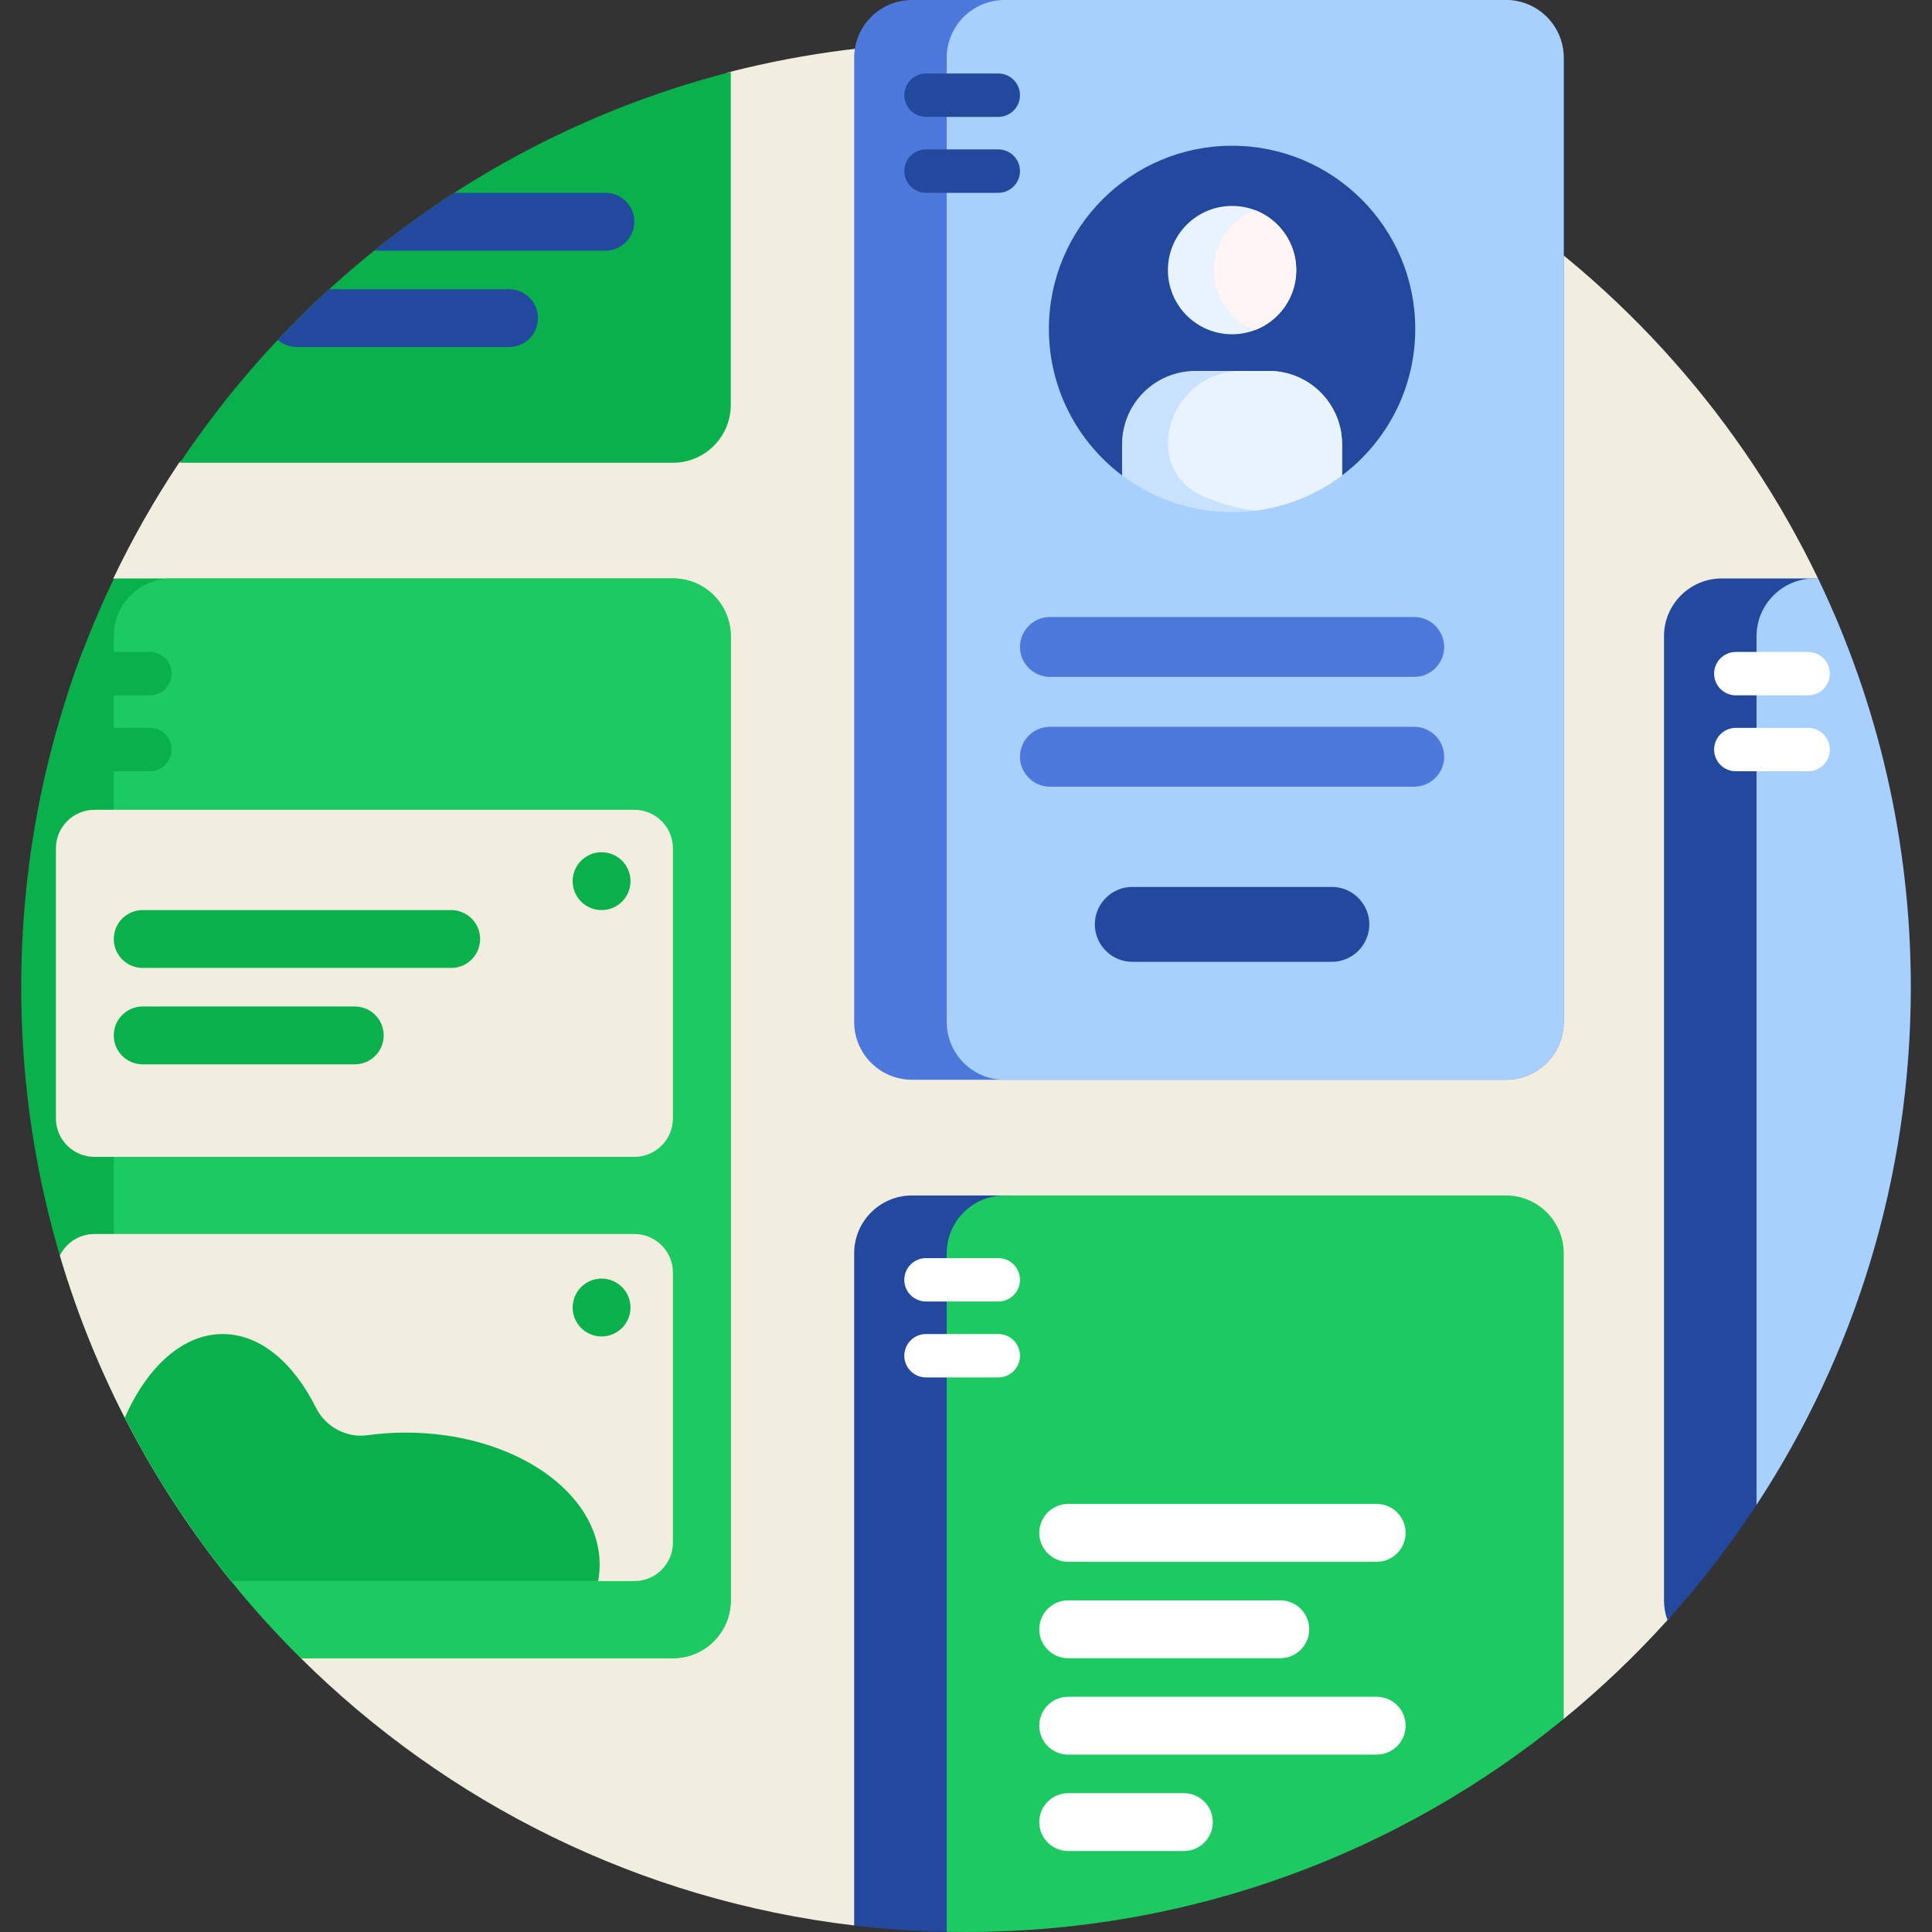 <svg width="512" height="512" viewBox="0 0 512 512" fill="none" xmlns="http://www.w3.org/2000/svg">
<rect x="0" y="0" width="512" height="512" fill="#333333" stroke="none"/>
<g clip-path="url(#clip0)">
<path d="M494.797 261.621C494.797 318.909 486.63 356.372 454.259 398.563C450.172 403.89 446.386 424.378 441.892 429.354C433.404 438.755 424.214 447.509 414.403 455.533H306.438C271.018 455.533 239.226 477.263 226.363 510.265C169.45 503.553 118.381 477.752 79.734 439.441V234.265C79.734 200.069 60.522 168.771 30.028 153.294C35.069 142.749 40.825 132.617 47.234 122.961C49.264 119.902 63.757 116.892 65.916 113.931C97.574 70.513 130.498 48.245 183.26 32.362C186.546 31.373 189.861 19.971 193.203 19.115C213.425 13.931 234.649 11.197 256.541 11.243C355.752 11.453 441.413 69.365 481.751 153.201C482.931 155.652 475.3 165.105 476.402 167.602C490.036 198.494 494.797 225.684 494.797 261.621Z" fill="#F1EEE0"/>
<path d="M193.661 19.064V107.305C193.661 115.771 186.797 122.635 178.331 122.635H47.708C81.487 72.112 133.158 34.568 193.661 19.064Z" fill="#0AB04C"/>
<path d="M168.112 58.762C168.112 62.996 164.681 66.427 160.447 66.427H99.177C105.972 60.961 113.058 55.842 120.409 51.098H160.447C164.681 51.098 168.112 54.528 168.112 58.762ZM134.898 76.647H87.255C82.544 80.946 77.999 85.423 73.629 90.067C74.979 91.254 76.751 91.976 78.691 91.976H134.898C139.132 91.976 142.563 88.545 142.563 84.311C142.563 80.077 139.132 76.647 134.898 76.647Z" fill="#23499E"/>
<path d="M251.964 511.968C243.318 511.831 234.776 511.256 226.363 510.264V332.136C226.363 323.67 233.227 316.807 241.693 316.807H269.03C260.564 316.807 253.701 323.67 253.701 332.136V510.255C253.701 511.208 252.918 511.983 251.964 511.968Z" fill="#23499E"/>
<path d="M414.403 332.136V455.533C371.249 490.826 316.097 512 256 512C254.292 512 252.59 511.983 250.89 511.949V332.136C250.89 323.67 257.754 316.807 266.219 316.807H399.074C407.54 316.807 414.403 323.67 414.403 332.136Z" fill="#1CCA61"/>
<path d="M372.503 457.325C372.503 461.559 369.072 464.99 364.838 464.99H283.082C278.849 464.99 275.417 461.559 275.417 457.325C275.417 453.091 278.849 449.661 283.082 449.661H364.838C369.072 449.661 372.503 453.091 372.503 457.325ZM313.74 475.209H283.082C278.849 475.209 275.417 478.64 275.417 482.874C275.417 487.108 278.849 490.539 283.082 490.539H313.74C317.974 490.539 321.405 487.108 321.405 482.874C321.405 478.64 317.974 475.209 313.74 475.209ZM283.082 413.892H364.838C369.072 413.892 372.503 410.461 372.503 406.227C372.503 401.993 369.072 398.563 364.838 398.563H283.082C278.849 398.563 275.417 401.993 275.417 406.227C275.417 410.461 278.849 413.892 283.082 413.892ZM283.082 439.441H339.289C343.523 439.441 346.954 436.01 346.954 431.776C346.954 427.542 343.523 424.112 339.289 424.112H283.082C278.849 424.112 275.417 427.542 275.417 431.776C275.417 436.01 278.849 439.441 283.082 439.441ZM239.648 339.162C239.648 335.986 242.222 333.413 245.397 333.413H264.559C267.734 333.413 270.307 335.986 270.307 339.162C270.307 342.337 267.734 344.91 264.559 344.91H245.397C242.222 344.91 239.648 342.337 239.648 339.162ZM264.559 353.533H245.397C242.222 353.533 239.648 356.107 239.648 359.282C239.648 362.457 242.222 365.03 245.397 365.03H264.559C267.734 365.03 270.307 362.457 270.307 359.282C270.307 356.107 267.734 353.533 264.559 353.533Z" fill="white"/>
<path d="M456.303 153.293H481.796C497.552 186.074 506.379 222.817 506.379 261.62C506.379 326.14 481.975 384.96 441.894 429.353C441.299 427.718 440.974 425.953 440.974 424.111V168.622C440.974 160.156 447.838 153.293 456.303 153.293Z" fill="#23499E"/>
<path d="M480.83 153.293H481.796C497.552 186.074 506.379 222.817 506.379 261.62C506.379 312.258 491.346 359.385 465.501 398.781V168.622C465.501 160.156 472.364 153.293 480.83 153.293Z" fill="#A7D0FC"/>
<path d="M454.259 178.523C454.259 175.348 456.833 172.774 460.008 172.774H479.169C482.345 172.774 484.918 175.348 484.918 178.523C484.918 181.698 482.345 184.271 479.169 184.271H460.008C456.833 184.271 454.259 181.698 454.259 178.523ZM479.169 192.895H460.008C456.833 192.895 454.259 195.468 454.259 198.643C454.259 201.818 456.833 204.392 460.008 204.392H479.169C482.345 204.392 484.918 201.818 484.918 198.643C484.918 195.468 482.345 192.895 479.169 192.895Z" fill="white"/>
<path d="M193.661 168.622V424.111C193.661 432.577 186.797 439.441 178.331 439.441H79.734C33.967 394.071 5.621 331.156 5.621 261.62C5.621 222.817 14.448 186.074 30.204 153.293H178.331C186.797 153.293 193.661 160.156 193.661 168.622Z" fill="#0AB04C"/>
<path d="M193.66 168.622V424.111C193.66 432.577 186.797 439.441 178.331 439.441H79.734C59.476 419.359 42.631 395.84 30.148 369.83V168.622C30.148 160.156 37.011 153.293 45.477 153.293H178.331C186.797 153.293 193.66 160.156 193.66 168.622Z" fill="#1CCA61"/>
<path d="M178.331 337.245V408.782C178.331 414.426 173.756 419.002 168.112 419.002H61.256C40.878 393.818 25.287 364.601 15.865 332.736C17.531 329.354 21.012 327.026 25.038 327.026H168.112C173.756 327.026 178.331 331.601 178.331 337.245V337.245ZM168.112 214.61H25.038C19.394 214.61 14.818 219.186 14.818 224.83V296.367C14.818 302.011 19.394 306.586 25.038 306.586H168.112C173.756 306.586 178.331 302.011 178.331 296.367V224.83C178.331 219.186 173.756 214.61 168.112 214.61Z" fill="#F1EEE0"/>
<path d="M45.477 198.643C45.477 201.818 42.904 204.392 39.728 204.392H20.567C17.392 204.392 14.818 201.818 14.818 198.643C14.818 195.468 17.392 192.895 20.567 192.895H39.728C42.904 192.895 45.477 195.468 45.477 198.643ZM39.728 184.271C42.904 184.271 45.477 181.698 45.477 178.523C45.477 175.348 42.904 172.774 39.728 172.774H21.842C20.479 176.366 19.195 179.997 17.995 183.664C18.768 184.053 19.642 184.271 20.567 184.271H39.728ZM127.234 248.847C127.234 253.081 123.803 256.511 119.569 256.511H37.812C33.579 256.511 30.148 253.081 30.148 248.847C30.148 244.613 33.579 241.182 37.812 241.182H119.569C123.803 241.182 127.234 244.613 127.234 248.847ZM94.02 266.731H37.812C33.579 266.731 30.148 270.162 30.148 274.396C30.148 278.63 33.579 282.06 37.812 282.06H94.02C98.254 282.06 101.685 278.63 101.685 274.396C101.685 270.162 98.254 266.731 94.02 266.731ZM107.561 379.657C104.078 379.657 100.676 379.893 97.388 380.344C91.748 381.117 86.258 378.122 83.717 373.029C77.765 361.098 68.909 353.534 59.019 353.534C48.407 353.534 38.986 362.243 33.065 375.708C40.976 391.137 50.443 405.637 61.256 419.002H158.522C158.78 417.579 158.914 416.13 158.914 414.659C158.914 395.328 135.922 379.657 107.561 379.657ZM159.425 338.843C155.192 338.843 151.76 342.275 151.76 346.508C151.76 350.741 155.192 354.173 159.425 354.173C163.658 354.173 167.09 350.741 167.09 346.508C167.09 342.274 163.658 338.843 159.425 338.843ZM159.425 225.853C155.192 225.853 151.76 229.285 151.76 233.517C151.76 237.75 155.192 241.182 159.425 241.182C163.658 241.182 167.09 237.75 167.09 233.517C167.09 229.285 163.658 225.853 159.425 225.853Z" fill="#0AB04C"/>
<path d="M399.074 286.148H241.693C233.227 286.148 226.363 279.284 226.363 270.818V15.329C226.363 6.863 233.227 0 241.693 0H399.074C407.54 0 414.403 6.863 414.403 15.329V270.818C414.403 279.284 407.54 286.148 399.074 286.148Z" fill="#4D79DC"/>
<path d="M399.074 286.148H266.219C257.754 286.148 250.89 279.284 250.89 270.818V15.329C250.89 6.863 257.754 0 266.219 0H399.074C407.54 0 414.403 6.863 414.403 15.329V270.818C414.403 279.284 407.54 286.148 399.074 286.148Z" fill="#A7D0FC"/>
<path d="M270.307 171.448C270.307 167.083 273.878 163.513 278.243 163.513H374.788C379.153 163.513 382.723 167.083 382.723 171.448C382.723 175.813 379.153 179.384 374.788 179.384H278.243C273.878 179.383 270.307 175.812 270.307 171.448ZM374.787 192.609H278.242C273.877 192.609 270.306 196.18 270.306 200.544C270.306 204.909 273.877 208.48 278.242 208.48H374.787C379.152 208.48 382.722 204.909 382.722 200.544C382.722 196.18 379.152 192.609 374.787 192.609Z" fill="#4D79DC"/>
<path d="M352.965 254.888H300.063C294.608 254.888 290.144 250.424 290.144 244.969C290.144 239.514 294.608 235.05 300.063 235.05H352.965C358.42 235.05 362.884 239.514 362.884 244.969C362.884 250.424 358.421 254.888 352.965 254.888ZM270.307 25.23C270.307 22.055 267.734 19.481 264.559 19.481H245.397C242.222 19.481 239.648 22.055 239.648 25.23C239.648 28.405 242.222 30.979 245.397 30.979H264.559C267.734 30.979 270.307 28.404 270.307 25.23ZM264.559 51.098H245.397C242.222 51.098 239.648 48.524 239.648 45.349C239.648 42.174 242.222 39.601 245.397 39.601H264.559C267.734 39.601 270.307 42.174 270.307 45.349C270.307 48.524 267.734 51.098 264.559 51.098ZM277.972 87.167C277.972 60.357 299.705 38.624 326.515 38.624C353.325 38.624 375.058 60.357 375.058 87.167C375.058 103.037 367.442 117.127 355.665 125.985C354.62 126.77 298.409 126.77 297.363 125.985C285.587 117.127 277.972 103.037 277.972 87.167Z" fill="#23499E"/>
<path d="M355.666 117.735V125.985C347.548 132.091 337.454 135.709 326.515 135.709C315.575 135.709 305.481 132.091 297.363 125.985V117.735C297.363 107.002 306.064 98.301 316.798 98.301H336.232C346.965 98.301 355.666 107.002 355.666 117.735V117.735Z" fill="#C8E2FD"/>
<path d="M309.509 71.579C309.509 62.187 317.123 54.573 326.515 54.573C335.906 54.573 343.52 62.187 343.52 71.579C343.52 80.97 335.906 88.584 326.515 88.584C317.123 88.584 309.509 80.97 309.509 71.579ZM309.509 117.735C309.509 123.469 312.834 128.675 318.022 131.116C322.54 133.241 327.438 134.689 332.587 135.332C341.18 134.26 349.074 130.942 355.665 125.984V117.735C355.665 107.002 346.964 98.301 336.23 98.301H328.943C318.21 98.301 309.509 107.002 309.509 117.735Z" fill="#E9F3FE"/>
<path d="M343.52 71.579C343.52 78.831 338.98 85.023 332.588 87.467C326.196 85.023 321.656 78.831 321.656 71.579C321.656 64.327 326.196 58.135 332.588 55.69C338.98 58.135 343.52 64.327 343.52 71.579Z" fill="#FFF5F5"/>
</g>
<defs>
<clipPath id="clip0">
<rect width="512" height="512" fill="white"/>
</clipPath>
</defs>
</svg>
